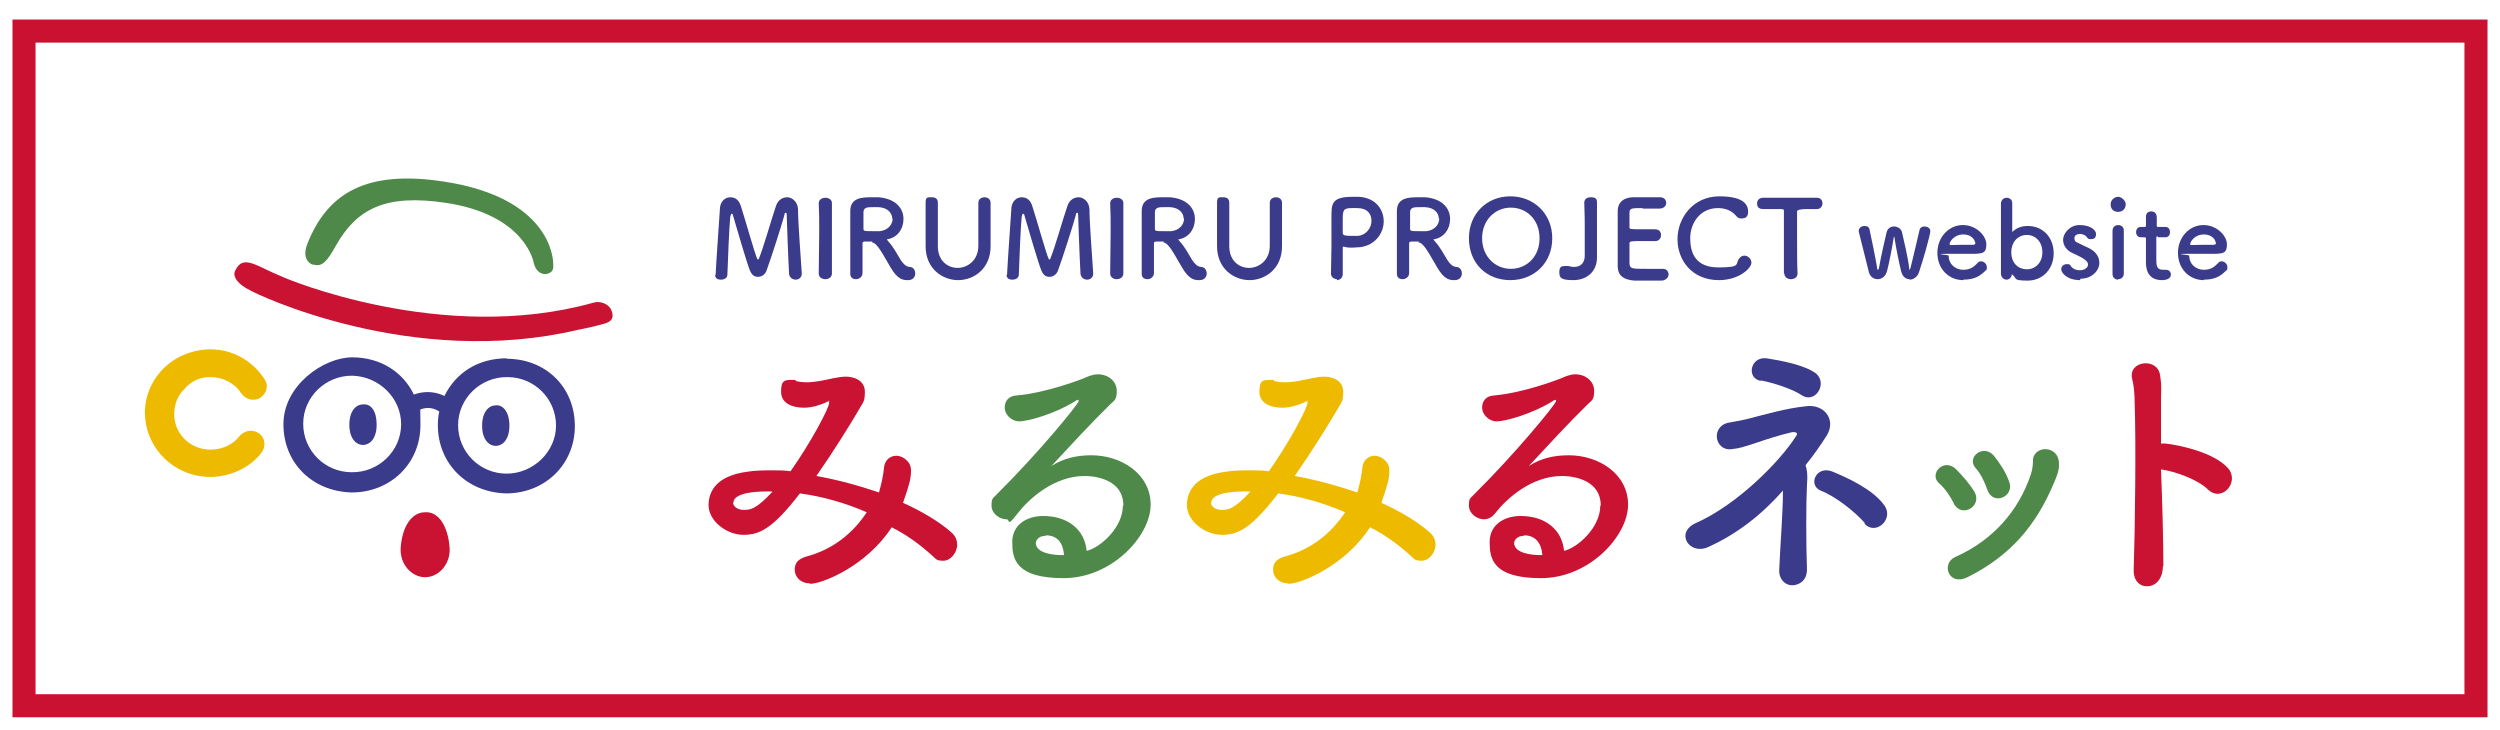 <?xml version="1.0" encoding="UTF-8"?>
<svg xmlns="http://www.w3.org/2000/svg" version="1.1" viewBox="0 0 531 155">
  <defs>
    <style>
      .cls-1 {
        fill: #3b3b8b;
      }

      .cls-2 {
        fill: #eeba00;
      }

      .cls-3 {
        fill: none;
        stroke: #ca1131;
        stroke-miterlimit: 10;
        stroke-width: 4.9px;
      }

      .cls-4 {
        fill: #ca1232;
      }

      .cls-5 {
        fill: #4f894a;
      }
    </style>
  </defs>
  <!-- Generator: Adobe Illustrator 28.7.1, SVG Export Plug-In . SVG Version: 1.2.0 Build 142)  -->
  <g>
    <g id="_レイヤー_1" data-name="レイヤー_1">
      <g>
        <path class="cls-2" d="M55,92.1c-.5-.5-1.2-.6-1.8-.6-.9,0-1.8.5-2.3,1.1-1.4,1.8-3.5,2.8-5.9,2.9h-.3c-4.2,0-7.6-3.2-7.7-7.4,0-2,.6-4,2.2-5.5,1.2-1.5,3.2-2.5,5.2-2.5h.3c2.6,0,5.1,1.2,6.5,3.4.6.8,1.5,1.4,2.5,1.4s1.2-.2,1.7-.5c.6-.5,1.1-1.1,1.2-1.8.2-.8,0-1.5-.5-2.2-2.6-3.9-6.8-6.2-11.4-6.2h-.6c-3.7.2-7.1,1.7-9.6,4.3s-3.9,6.2-3.7,9.7c.3,7.2,6.3,13.1,13.9,13.1h.5c4-.2,7.9-2,10.3-5.1,1.1-1.4.8-3.2-.5-4.2Z"/>
        <g>
          <path class="cls-1" d="M80,90.2c0,2.9-1.4,4.3-2.9,4.3s-2.9-1.4-2.9-4.3,1.4-4.3,2.9-4.3c1.7-.2,2.9,1.4,2.9,4.3Z"/>
          <path class="cls-1" d="M108.2,90.4c0,2.9-1.4,4.3-2.9,4.3s-2.9-1.4-2.9-4.3,1.4-4.3,2.9-4.3c1.5-.2,2.9,1.4,2.9,4.3Z"/>
        </g>
        <path class="cls-5" d="M66.6,56.2c1.8.5,2.8-.5,4.9-4.3,4.3-7.4,10.2-10.8,23.3-8.8,17,2.6,18.6,12.8,18.6,12.9.5,1.8,1.7,2.3,2.6,2.2.9-.2,1.7-.5,1.5-2.2,0-1.1-.6-13.9-23-17.4-16.6-2.6-25,2.3-29.3,13.4-1.2,3.4,1.1,4.2,1.2,4.2Z"/>
        <path class="cls-4" d="M95.5,116.4c.2,3.4-2.3,6.2-5.2,6.2s-5.4-2.8-5.2-6.2c.3-4.5,2.3-7.6,5.2-7.6,2.9-.2,4.9,3.1,5.2,7.6Z"/>
        <path class="cls-4" d="M123,70c-35.6,8.5-68.9-7.7-69.8-8.3-2.5-1.2-4-2.9-3.2-4.3,1.7-3.5,4.5-.8,10,1.4.3.2,33.9,14.5,66,5.5,1.5-.5,3.4.3,3.9,1.7.5,1.4.2,2.3-1.7,2.8-1.8.5-3.2.8-5.1,1.2Z"/>
        <path class="cls-1" d="M107.7,76.1c-6.2,0-10.9,3.1-13.3,8-2.5-1.2-4.8-.9-6.5-.3-2.3-4.8-7.1-7.9-13.1-7.9s-14.6,5.9-14.6,14.2,6.2,14.3,14.5,14.5c8.3,0,14.6-6.2,14.6-14.3s-.2-2.2-.3-3.2c1.1-.5,2.6-.8,4.3.3-.2.9-.3,1.8-.3,2.9,0,8.2,6.2,14.3,14.5,14.5,8.3,0,14.6-6.2,14.6-14.3,0-8.3-6.2-14.3-14.5-14.3ZM85.2,90.1c0,5.7-4.8,10.3-10.5,10.2-5.7,0-10.3-4.6-10.3-10.3s4.8-10.3,10.5-10.2c5.7.2,10.3,4.8,10.3,10.3ZM107.6,100.6c-5.7,0-10.3-4.6-10.3-10.3s4.8-10.3,10.5-10.2c5.7,0,10.3,4.6,10.3,10.3,0,5.5-4.8,10.2-10.5,10.2Z"/>
      </g>
      <g>
        <g>
          <path class="cls-1" d="M362.8,116.2c-4,1.8-7.1-3.1-2.6-5.1,8.8-3.9,17.9-13.1,21.3-18.5.5-.6,0-.9-.9-.8-2.6.6-5.4,1.5-8.3,2.5-2,.6-2.6.9-4.5,1.1-3.7.5-4.6-5.2-.2-5.7,1.2-.2,3.2-.6,3.9-.8,3.5-.9,8-2.2,12-2.6,3.9-.6,6.6,2.8,4.5,6.2-1.4,2.2-2.8,4.2-4.5,6.3.3.9.5,2,.3,4.2-.2,3.9-.2,12.5,0,17.9,0,2.3-1.4,3.2-2.8,3.4s-3.1-.9-3.1-3.1c.2-5.1.8-12.2.8-17-4.5,5.1-9.7,9.2-15.9,12ZM374,80.9c-3.1-.5-2.3-5.2,1.2-4.8,3.2.5,8,1.4,10.5,3.2,2.6,2.2-.2,6.6-3.1,4.6-1.7-1.2-5.9-2.6-8.6-3.1ZM396.1,111.1c-2.2-2.5-6.3-5.7-9.4-6.9-2.8-1.2-.9-5.5,2.6-4,2.9,1.2,8.5,3.7,10.9,7.1,2.2,2.9-1.8,6.6-4.2,3.9Z"/>
          <path class="cls-5" d="M415,106.9c-.8-1.5-1.8-3.1-3.1-4.2-2.3-2,.9-5.5,3.5-3.1,1.4,1.4,2.9,3.1,4,4.9,1.7,3.1-2.9,5.7-4.5,2.3ZM415.3,118.3c7.9-3.5,13.4-9.7,16-17.4.3-.8.5-2,.5-2.8-.2-3.5,5.2-3.7,5.5,0,.2,1.7-.5,3.2-1.1,4.6-3.7,8.8-9.1,15.3-18.3,19.9-4,2-5.7-2.9-2.6-4.3ZM422.1,104c-.6-1.7-1.4-3.4-2.5-4.6-2-2.3,1.7-5.2,3.9-2.6,1.2,1.5,2.5,3.4,3.2,5.4,1.4,3.2-3.4,5.4-4.6,1.8Z"/>
          <path class="cls-4" d="M459.4,120.2c0,2.6-1.4,4.2-3.1,4.3-1.5.2-3.2-.9-3.1-3.5.3-9.2.5-27.3.2-35.6,0-1.8-.2-3.7-.5-4.8-1.1-4,5.4-4.8,5.9-.9.2,1.7.3,1.1.2,5.1v9.4h.9c2.8.3,10.2,1.8,13.3,5.2,2.6,2.9-1.2,7.4-4.2,4.6-2.2-2.2-7.1-3.9-10-4.3.3,7.6.5,15.4.5,20.5Z"/>
        </g>
        <g>
          <path class="cls-4" d="M172,123.9c-2,0-3.2-1.4-3.2-2.9s.8-2.3,2.5-2.8c5.7-1.5,10-5.1,12.8-9.4-4.6-2-9.6-3.4-14.2-4-5.7,7.4-8.5,8.8-12,8.8s-7.4-2.9-7.4-6.3,2.2-6.3,8.2-7.1c1.8-.3,3.7-.3,5.5-.3s2.3,0,3.7.2c4.2-5.9,8.2-13.4,8.2-14.5s0-.3-.2-.3-.3,0-.5.2c-1.2.5-2.9,1.1-4.6,1.1-2.5,0-4.9-.9-4.9-3.4s.8-2.5,2.3-2.5.5,0,.8.2c.5.2,1.5.3,2.5.3s2-.2,2.8-.3c1.7-.3,3.7-.9,5.4-.9s4,.8,4,3.2-.5,2.3-1.2,3.7c-2,3.4-5.4,8.9-9.1,14.2,4.5.8,8.9,2,13.3,3.5.5-1.8.9-3.5,1.1-5.5.2-1.5,1.4-2.3,2.6-2.3s3.1,1.1,3.1,3.1-.5,3.4-1.7,6.9c4,1.8,7.7,4,10.3,6.3.9.8,1.2,1.7,1.2,2.6,0,1.7-1.4,3.4-2.9,3.4s-1.5-.3-2.2-.9c-2.5-2.3-5.4-4.5-8.8-6.2-5.4,8.3-14.8,12-17.3,12ZM155.7,106.8c0,.6.8,1.5,2.2,1.5s2.6,0,6.2-3.9c-8-.2-8.3,1.8-8.3,2.3Z"/>
          <path class="cls-5" d="M238.6,107.4c0-6.3-7.6-6.3-8.2-6.3-6.6,0-11.9,4.9-14.3,8s-1.5,1.2-2.3,1.2c-1.5,0-3.2-1.2-3.2-2.9s.3-1.5,1.2-2.5c8.6-8.5,17.3-19.1,17.3-19.7s0-.2-.2-.2-.3,0-.5.2c-4.5,2.8-10.2,4.3-11.9,4.3s-3.1-1.5-3.1-2.9.8-2.5,2.5-2.6c5.9-.5,13.4-3.2,15.1-4,.8-.3,1.5-.5,2.2-.5,2.2,0,4,1.5,4,3.5s-.5,2-1.4,2.9c-4,3.9-8.6,8.9-12.5,13.1,2.6-1.7,5.5-2.3,8.5-2.3,6.3,0,12.6,3.9,12.6,10.5s-8.2,15.6-18.5,15.6-10.9-4.2-10.9-7.7,2.9-5.5,6.6-5.5c5.2,0,8.8,2.9,9.2,7.4,2.8-.6,7.7-4.9,7.7-9.6ZM222.2,113.8c-2,0-2.2,1.4-2.2,1.5,0,2.3,4,2.6,5.5,2.6h.5c-.2-2.6-1.4-4.2-3.9-4.2Z"/>
          <path class="cls-2" d="M273.6,123.9c-2,0-3.2-1.4-3.2-2.9s.8-2.3,2.5-2.8c5.7-1.5,10-5.1,12.8-9.4-4.6-2-9.6-3.4-14.2-4-5.7,7.4-8.5,8.8-12,8.8s-7.4-2.9-7.4-6.3,2.2-6.3,8.2-7.1c1.8-.3,3.7-.3,5.5-.3s2.3,0,3.7.2c4.2-5.9,8.2-13.4,8.2-14.5s0-.3-.2-.3-.3,0-.5.2c-1.2.5-2.9,1.1-4.6,1.1-2.5,0-4.9-.9-4.9-3.4s.8-2.5,2.3-2.5.5,0,.8.2c.5.2,1.5.3,2.5.3s2-.2,2.8-.3c1.7-.3,3.7-.9,5.4-.9s4,.8,4,3.2-.5,2.3-1.2,3.7c-2,3.4-5.4,8.9-9.1,14.2,4.5.8,8.9,2,13.3,3.5.5-1.8.9-3.5,1.1-5.5.2-1.5,1.4-2.3,2.6-2.3s3.1,1.1,3.1,3.1-.5,3.4-1.7,6.9c4,1.8,7.7,4,10.3,6.3.9.8,1.2,1.7,1.2,2.6,0,1.7-1.4,3.4-2.9,3.4s-1.5-.3-2.2-.9c-2.5-2.3-5.4-4.5-8.8-6.2-5.4,8.3-14.8,12-17.3,12ZM257.2,106.8c0,.6.8,1.5,2.2,1.5s2.6,0,6.2-3.9c-8-.2-8.3,1.8-8.3,2.3Z"/>
          <path class="cls-4" d="M340,107.4c0-6.3-7.6-6.3-8.2-6.3-6.6,0-11.9,4.9-14.3,8-.6.8-1.5,1.2-2.3,1.2-1.5,0-3.2-1.2-3.2-2.9s.3-1.5,1.2-2.5c8.6-8.5,17.3-19.1,17.3-19.7s0-.2-.2-.2-.3,0-.5.2c-4.5,2.8-10.2,4.3-11.9,4.3s-3.1-1.5-3.1-2.9.8-2.5,2.5-2.6c5.9-.5,13.4-3.2,15.1-4,.8-.3,1.5-.5,2.2-.5,2.2,0,4,1.5,4,3.5s-.5,2-1.4,2.9c-4,3.9-8.6,8.9-12.5,13.1,2.6-1.7,5.5-2.3,8.5-2.3,6.3,0,12.6,3.9,12.6,10.5s-8.2,15.6-18.5,15.6-10.9-4.2-10.9-7.7,2.9-5.5,6.6-5.5c5.2,0,8.8,2.9,9.2,7.4,2.8-.6,7.7-4.9,7.7-9.6ZM323.8,113.8c-2,0-2.2,1.4-2.2,1.5,0,2.3,4,2.6,5.5,2.6h.5c-.2-2.6-1.5-4.2-3.9-4.2Z"/>
        </g>
      </g>
      <g>
        <path class="cls-1" d="M152,58.3c.2-4,.7-10.5.9-13.8,0-1.7,1.1-2.6,2.2-2.6s1.9.6,2.3,2c.9,2.8,2.9,9.9,3.4,11,0,.1.1.2.2.2s.2,0,.2-.2c.9-2.1,2.7-8.5,3.6-11.1.4-1.3,1.4-1.9,2.4-1.9s2.2.9,2.3,2.5c0,3,.6,10.4.8,13.7h0c0,.9-.7,1.3-1.3,1.3s-1.3-.4-1.4-1.2c-.2-3.3-.5-12.4-.5-12.4,0-.4,0-.6-.2-.6s-.3.2-.3.5c-.5,1.9-2.9,9.4-3.8,11.8-.3.8-1,1.3-1.8,1.3s-1.3-.4-1.7-1.3c-.7-1.7-2.8-9-3.6-11.7,0-.3-.2-.4-.3-.4s-.2.2-.3.7c-.2,2-.5,9-.6,12.2,0,.8-.7,1.1-1.4,1.1s-1.2-.3-1.2-1h0Z"/>
        <path class="cls-1" d="M176.7,58.1c0,.8-.7,1.2-1.4,1.2s-1.4-.4-1.4-1.2h0c0-2.8.1-5.8.1-8.8s0-4.3-.1-6.1c0-1,1-1.2,1.4-1.2.7,0,1.4.4,1.4,1.1h0c0,1.9,0,4.1,0,6.3s0,5.8,0,8.7h0Z"/>
        <path class="cls-1" d="M185.3,51.3c-.3,0-.8,0-1.3,0s-.8,0-.8.4c0,1.7,0,5.5,0,6.3,0,.8-.7,1.3-1.4,1.3s-1.2-.4-1.2-1.1h0c0-2.2,0-4.9,0-7.4,0-5,0-5,0-6,0-2.9,2.7-2.9,4.6-2.9s1.1,0,1.4,0c3.7.3,5.3,2.4,5.3,4.6s-1.3,3.9-3.3,4.3c-.2,0-.2,0-.2.1s.2.2.3.4c1.1,1.2,1.8,2.6,2.6,3.9.6.9,1.1,1.4,1.9,1.5.8,0,1.2.7,1.2,1.4s-.5,1.4-1.5,1.4-2.2,0-3.8-2.8c-1.5-2.5-2.8-5.2-3.9-5.2ZM189.5,46.4c0-1.1-.9-2.3-2.9-2.4-.3,0-.7,0-1.1,0-1.2,0-2.1,0-2.1,1.1,0,.6,0,2.2,0,3.5,0,.5.3.5,1.9.5s1.2,0,1.6,0c1.7-.2,2.7-1.4,2.7-2.7Z"/>
        <path class="cls-1" d="M196.6,52.3h0c0-1.7,0-3.4,0-5.1s0-2.8,0-4.1.4-1.2,1.3-1.2,1.3.4,1.3,1.2h0c0,.9,0,1.8,0,2.7,0,1.9,0,3.8,0,5.6v.9h0c0,3.1,2.1,4.6,4.2,4.6s4.4-1.6,4.4-4.7,0-4,0-6.1,0-2,0-3c0-1,.9-1.2,1.3-1.2.7,0,1.3.4,1.3,1.2h0c0,1.9,0,3.5,0,5s0,2.6,0,4c.1,5-3.6,7.4-6.9,7.4s-6.9-2.4-6.9-7.2Z"/>
        <path class="cls-1" d="M213.9,58.3c.2-4,.7-10.5.9-13.8,0-1.7,1.1-2.6,2.2-2.6s1.9.6,2.3,2c.9,2.8,2.9,9.9,3.4,11,0,.1.1.2.2.2s.2,0,.2-.2c.9-2.1,2.7-8.5,3.6-11.1.4-1.3,1.4-1.9,2.4-1.9s2.2.9,2.3,2.5c0,3,.6,10.4.8,13.7h0c0,.9-.7,1.3-1.3,1.3s-1.3-.4-1.4-1.2c-.2-3.3-.5-12.4-.5-12.4,0-.4,0-.6-.2-.6s-.3.2-.3.5c-.5,1.9-2.9,9.4-3.8,11.8-.3.8-1,1.3-1.8,1.3s-1.3-.4-1.7-1.3c-.7-1.7-2.8-9-3.6-11.7,0-.3-.2-.4-.3-.4s-.2.2-.3.7c-.2,2-.5,9-.6,12.2,0,.8-.7,1.1-1.4,1.1s-1.2-.3-1.2-1h0Z"/>
        <path class="cls-1" d="M238.6,58.1c0,.8-.7,1.2-1.4,1.2s-1.4-.4-1.4-1.2h0c0-2.8.1-5.8.1-8.8s0-4.3-.1-6.1c0-1,1-1.2,1.4-1.2.7,0,1.4.4,1.4,1.1h0c0,1.9,0,4.1,0,6.3s0,5.8,0,8.7h0Z"/>
        <path class="cls-1" d="M247.2,51.3c-.3,0-.8,0-1.3,0s-.8,0-.8.4c0,1.7,0,5.5,0,6.3,0,.8-.7,1.3-1.4,1.3s-1.2-.4-1.2-1.1h0c0-2.2,0-4.9,0-7.4,0-5,0-5,0-6,0-2.9,2.7-2.9,4.6-2.9s1.1,0,1.4,0c3.7.3,5.3,2.4,5.3,4.6s-1.3,3.9-3.3,4.3c-.2,0-.2,0-.2.1s.2.2.3.4c1.1,1.2,1.8,2.6,2.6,3.9.6.9,1.1,1.4,1.9,1.5.8,0,1.2.7,1.2,1.4s-.5,1.4-1.5,1.4-2.2,0-3.8-2.8c-1.5-2.5-2.8-5.2-3.9-5.2ZM251.4,46.4c0-1.1-.9-2.3-2.9-2.4-.3,0-.7,0-1.1,0-1.2,0-2.1,0-2.1,1.1,0,.6,0,2.2,0,3.5,0,.5.3.5,1.9.5s1.2,0,1.6,0c1.7-.2,2.7-1.4,2.7-2.7Z"/>
        <path class="cls-1" d="M258.5,52.3h0c0-1.7,0-3.4,0-5.1s0-2.8,0-4.1.4-1.2,1.3-1.2,1.3.4,1.3,1.2h0c0,.9,0,1.8,0,2.7,0,1.9,0,3.8,0,5.6v.9h0c0,3.1,2.1,4.6,4.2,4.6s4.4-1.6,4.4-4.7,0-4,0-6.1,0-2,0-3c0-1,.9-1.2,1.3-1.2.7,0,1.3.4,1.3,1.2h0c0,1.9,0,3.5,0,5s0,2.6,0,4c.1,5-3.6,7.4-6.9,7.4s-6.9-2.4-6.9-7.2Z"/>
        <path class="cls-1" d="M284,59.3c-.6,0-1.3-.4-1.3-1.2h0c0-1.9.1-3.9.1-5.8s0-4.6,0-6.2c0-2.8,0-4.3,4.5-4.3s.9,0,1.3,0c3.6.2,5.3,2.7,5.3,5.2s-1.8,5.1-5,5.5c-.6,0-1.1.1-1.7.1s-1.1,0-1.7-.2c0,0-.1,0-.2,0-.1,0-.1,0-.1.3,0,1.4,0,3.1,0,4.6v.9c0,.9-.7,1.3-1.3,1.3ZM287.2,44.2c-1.8,0-2,.3-2,2.4s0,1.7,0,2.5v.4c0,.5.5.6,1.9.6s.9,0,1.4,0c1.7-.2,2.8-1.7,2.8-3.2s-.9-2.7-3-2.7c0,0-.5,0-1.1,0Z"/>
        <path class="cls-1" d="M301.4,51.3c-.3,0-.8,0-1.3,0s-.8,0-.8.4c0,1.7,0,5.5,0,6.3,0,.8-.7,1.3-1.4,1.3s-1.2-.4-1.2-1.1h0c0-2.2,0-4.9,0-7.4,0-5,0-5,0-6,0-2.9,2.7-2.9,4.6-2.9s1.1,0,1.4,0c3.7.3,5.3,2.4,5.3,4.6s-1.3,3.9-3.3,4.3c-.2,0-.2,0-.2.1s.2.2.3.4c1.1,1.2,1.8,2.6,2.6,3.9.6.9,1.1,1.4,1.9,1.5.8,0,1.2.7,1.2,1.4s-.5,1.4-1.5,1.4-2.2,0-3.8-2.8c-1.5-2.5-2.8-5.2-3.9-5.2ZM305.6,46.4c0-1.1-.9-2.3-2.9-2.4-.3,0-.7,0-1.1,0-1.2,0-2.1,0-2.1,1.1,0,.6,0,2.2,0,3.5,0,.5.3.5,1.9.5s1.2,0,1.6,0c1.7-.2,2.7-1.4,2.7-2.7Z"/>
        <path class="cls-1" d="M312,50.6c0-5.2,3.8-8.9,8.8-8.9s8.9,3.7,8.9,8.9-3.8,8.9-8.9,8.9-8.8-3.6-8.8-8.9ZM327,50.6c0-4-2.8-6.5-6.1-6.5s-6.1,2.6-6.1,6.5,2.8,6.5,6.1,6.5,6.1-2.5,6.1-6.5Z"/>
        <path class="cls-1" d="M336.6,49.2c0-2,0-4-.1-6.1,0-.6.3-1.2,1.4-1.2s1.3.4,1.3,1.1h0c0,2.2,0,4.3,0,6.5s0,3.2,0,5v.2c0,3.1-2.3,4.8-5,4.8s-3-.5-3-1.7.5-1.3,1.3-1.3.4,0,.6,0c.4.1.8.2,1.2.2,1.4,0,2.3-.8,2.3-2.4,0-1.8,0-3.5,0-5.2Z"/>
        <path class="cls-1" d="M348.9,44.2c-2.3,0-2.8,0-2.8,1,0,.6,0,1.7,0,3,0,.5,0,.5,2.8.5s2.2,0,2.6,0c1.3,0,1.3,1.1,1.3,1.2,0,.7-.4,1.3-1.2,1.3h-.1c-.6,0-1.4,0-2.3,0-2.8,0-3.1,0-3.1.5,0,3.4,0,3.9,0,4.3.1,1.1.5,1.1,3.7,1.1s2.8,0,3.3,0h.1c.8,0,1.2.6,1.2,1.2s-.5,1.2-1.4,1.3c-.3,0-1.6,0-3,0s-2.6,0-2.9,0c-2.1-.2-3.4-.9-3.5-2.9,0-1,0-2.7,0-4.5,0-2.8,0-5.9,0-7.4,0-1.8,1.2-2.8,3.1-2.9.4,0,1.7,0,3,0s2.6,0,2.9,0c.9,0,1.3.6,1.3,1.2s-.5,1.2-1.4,1.2c0,0-2,0-3.6,0Z"/>
        <path class="cls-1" d="M365.1,59.5c-5.7,0-8.8-4.2-8.8-8.7s3.3-9.1,8.9-9.1,6.1,2.1,6.1,3.3-.7,1.4-1.4,1.4-.8-.2-1.2-.6c-.9-1.1-2.3-1.6-3.8-1.6-3.9,0-5.9,3.3-5.9,6.4s1.1,6.2,6,6.2,3.5-.7,4.4-1.9c.3-.4.7-.6,1.1-.6.8,0,1.5.7,1.5,1.5,0,1.2-2.7,3.7-6.9,3.7Z"/>
        <path class="cls-1" d="M378.9,58.1c0-1.8,0-5.1,0-8.1s0-3.9,0-5.1c0-.5,0-.5-1.4-.5s-1.9,0-3,0-1.3-.6-1.3-1.2.4-1.2,1.3-1.2h0c1.4,0,3.8,0,6.2,0s3.9,0,5.2,0c.9,0,1.2.7,1.2,1.2s-.4,1.2-1.1,1.2h0c-.8,0-1.4,0-2,0q-2.3,0-2.3.5c0,1.6,0,3.8,0,6s0,5.6.1,7.2c0,.8-.7,1.2-1.4,1.2s-1.4-.4-1.4-1.2h0Z"/>
        <path class="cls-1" d="M405.6,59.3c-.8,0-1.5-.5-1.8-1.7-.3-1.1-1.1-5-1.4-7,0-.2,0-.3-.1-.3s0,0-.1.3c-.3,2-1,5.5-1.4,7-.3,1.1-1.1,1.7-2,1.7s-1.7-.6-1.9-1.7c-.5-2-1.6-6.4-2.1-8.4,0,0,0-.2,0-.2,0-.6.6-1,1.2-1s1,.2,1.1.8c.4,1.8,1.3,6.2,1.6,8.1,0,.3.1.4.2.4,0,0,.2-.2.2-.4.3-1.8,1.2-5.9,1.6-7.5.2-.9.9-1.3,1.6-1.3s1.6.5,1.7,1.3c.3,1.4,1.3,5.4,1.5,7.5,0,.3,0,.4.1.4,0,0,.1-.2.2-.4.5-2,1.5-6.3,1.9-8,.1-.6.6-.8,1.1-.8s1.2.3,1.2,1-1.5,6.1-2.4,8.7c-.3,1-1.2,1.6-2,1.6Z"/>
        <path class="cls-1" d="M417,59.5c-3.1,0-5.5-2.4-5.5-5.8s2.5-5.9,5.4-5.9,5,2.3,5,4.1-.7,1.9-2.2,2c-.7,0-1.2,0-5.6,0s-.2.2-.2.4c0,1.9,1.5,3,3.1,3s2.3-.7,3-1.4c.2-.3.5-.4.8-.4.6,0,1.2.6,1.2,1.2s0,.6-.3.8c-1.1,1.1-2.3,1.9-4.7,1.9ZM419.5,51.5c0-.3-.5-1.7-2.5-1.7s-2.9,1.6-2.9,2,.2.2,2.4.2,2,0,2.6,0c.3,0,.5-.2.5-.5Z"/>
        <path class="cls-1" d="M427.4,58.3s0,0-.1,0,0,0,0,.1c-.1.6-.6,1-1.1,1s-1.2-.4-1.2-1.3c0-2.3,0-7.1,0-10.7s0-3.3,0-4.1c0-1.1.9-1.3,1.2-1.3.6,0,1.2.4,1.2,1.1h0c0,1,0,3.3,0,6s0,.1,0,.1,0,0,.1,0c.8-.8,1.9-1.2,3.2-1.2,3.2,0,5.5,2.4,5.5,5.8s-2.4,5.8-5.5,5.8-2.3-.4-3.1-1.1ZM433.8,53.6c0-2.3-1.5-3.7-3.3-3.7s-3.3,1.4-3.3,3.7,1.5,3.6,3.3,3.6,3.3-1.4,3.3-3.6Z"/>
        <path class="cls-1" d="M441.8,59.5c-2.8,0-4-1.6-4-2.3s.6-1.1,1.2-1.1.7.1.9.5c.3.4.9.8,1.9.8s1.7-.6,1.7-1.2-.5-1.2-3.2-2.4c-1.4-.6-2.1-1.7-2.1-2.9s1.3-3.1,3.5-3.1,3.5,1,3.5,1.9-.5,1.1-1.1,1.1-.6-.1-.9-.5c-.2-.2-.6-.6-1.4-.6s-1.2.4-1.2.9.2.8.8,1c.6.3,1.6.8,2.3,1.1,1.6.8,2.2,2,2.2,3.1,0,1.8-1.7,3.4-4,3.4Z"/>
        <path class="cls-1" d="M448.3,43.4c0-1.1,1-1.6,1.6-1.6s1.6.7,1.6,1.6-.6,1.6-1.6,1.6-1.6-.6-1.6-1.6ZM449.9,59.4c-.6,0-1.2-.4-1.2-1.2,0-1.9,0-4.5,0-6.6s0-1.9,0-2.6c0-.8.6-1.2,1.2-1.2s1.2.4,1.2,1.1h0c0,1,0,2.8,0,4.7s0,3.2,0,4.5h0c0,.8-.6,1.2-1.2,1.2Z"/>
        <path class="cls-1" d="M458.3,50.2c-.3,0-.3.1-.3.3,0,.8,0,2.8,0,4.3s0,2.5,1.4,2.5.3,0,.5,0c0,0,.1,0,.2,0,.6,0,1,.5,1,1,0,.8-.8,1.2-1.9,1.2-3.4,0-3.4-3-3.4-3.9,0-1.3,0-3.6,0-4.6v-.3c0-.3-.1-.3-.4-.3h-.7c-.7,0-1-.6-1-1.1s.3-1.1,1-1.1h.7c.4,0,.4,0,.4-.4,0,0,0-.5,0-1s0-.6,0-.8h0c0-.8.6-1.1,1.1-1.1,1.2,0,1.2,1.1,1.2,1.4,0,.6,0,1.5,0,1.5,0,.4,0,.4.3.4h1.5c.7,0,1,.5,1,1.1s-.3,1.1-1,1.1h-1.5Z"/>
        <path class="cls-1" d="M468.1,59.5c-3.1,0-5.5-2.4-5.5-5.8s2.5-5.9,5.4-5.9,5,2.3,5,4.1-.7,1.9-2.2,2c-.7,0-1.2,0-5.6,0s-.2.2-.2.4c0,1.9,1.5,3,3.1,3s2.3-.7,3-1.4c.2-.3.5-.4.8-.4.6,0,1.2.6,1.2,1.2s0,.6-.3.8c-1.1,1.1-2.3,1.9-4.7,1.9ZM470.6,51.5c0-.3-.5-1.7-2.5-1.7s-2.9,1.6-2.9,2,.2.2,2.4.2,2,0,2.6,0c.3,0,.5-.2.5-.5Z"/>
      </g>
      <rect class="cls-3" x="5.1" y="6.6" width="520.8" height="143.3"/>
    </g>
  </g>
</svg>